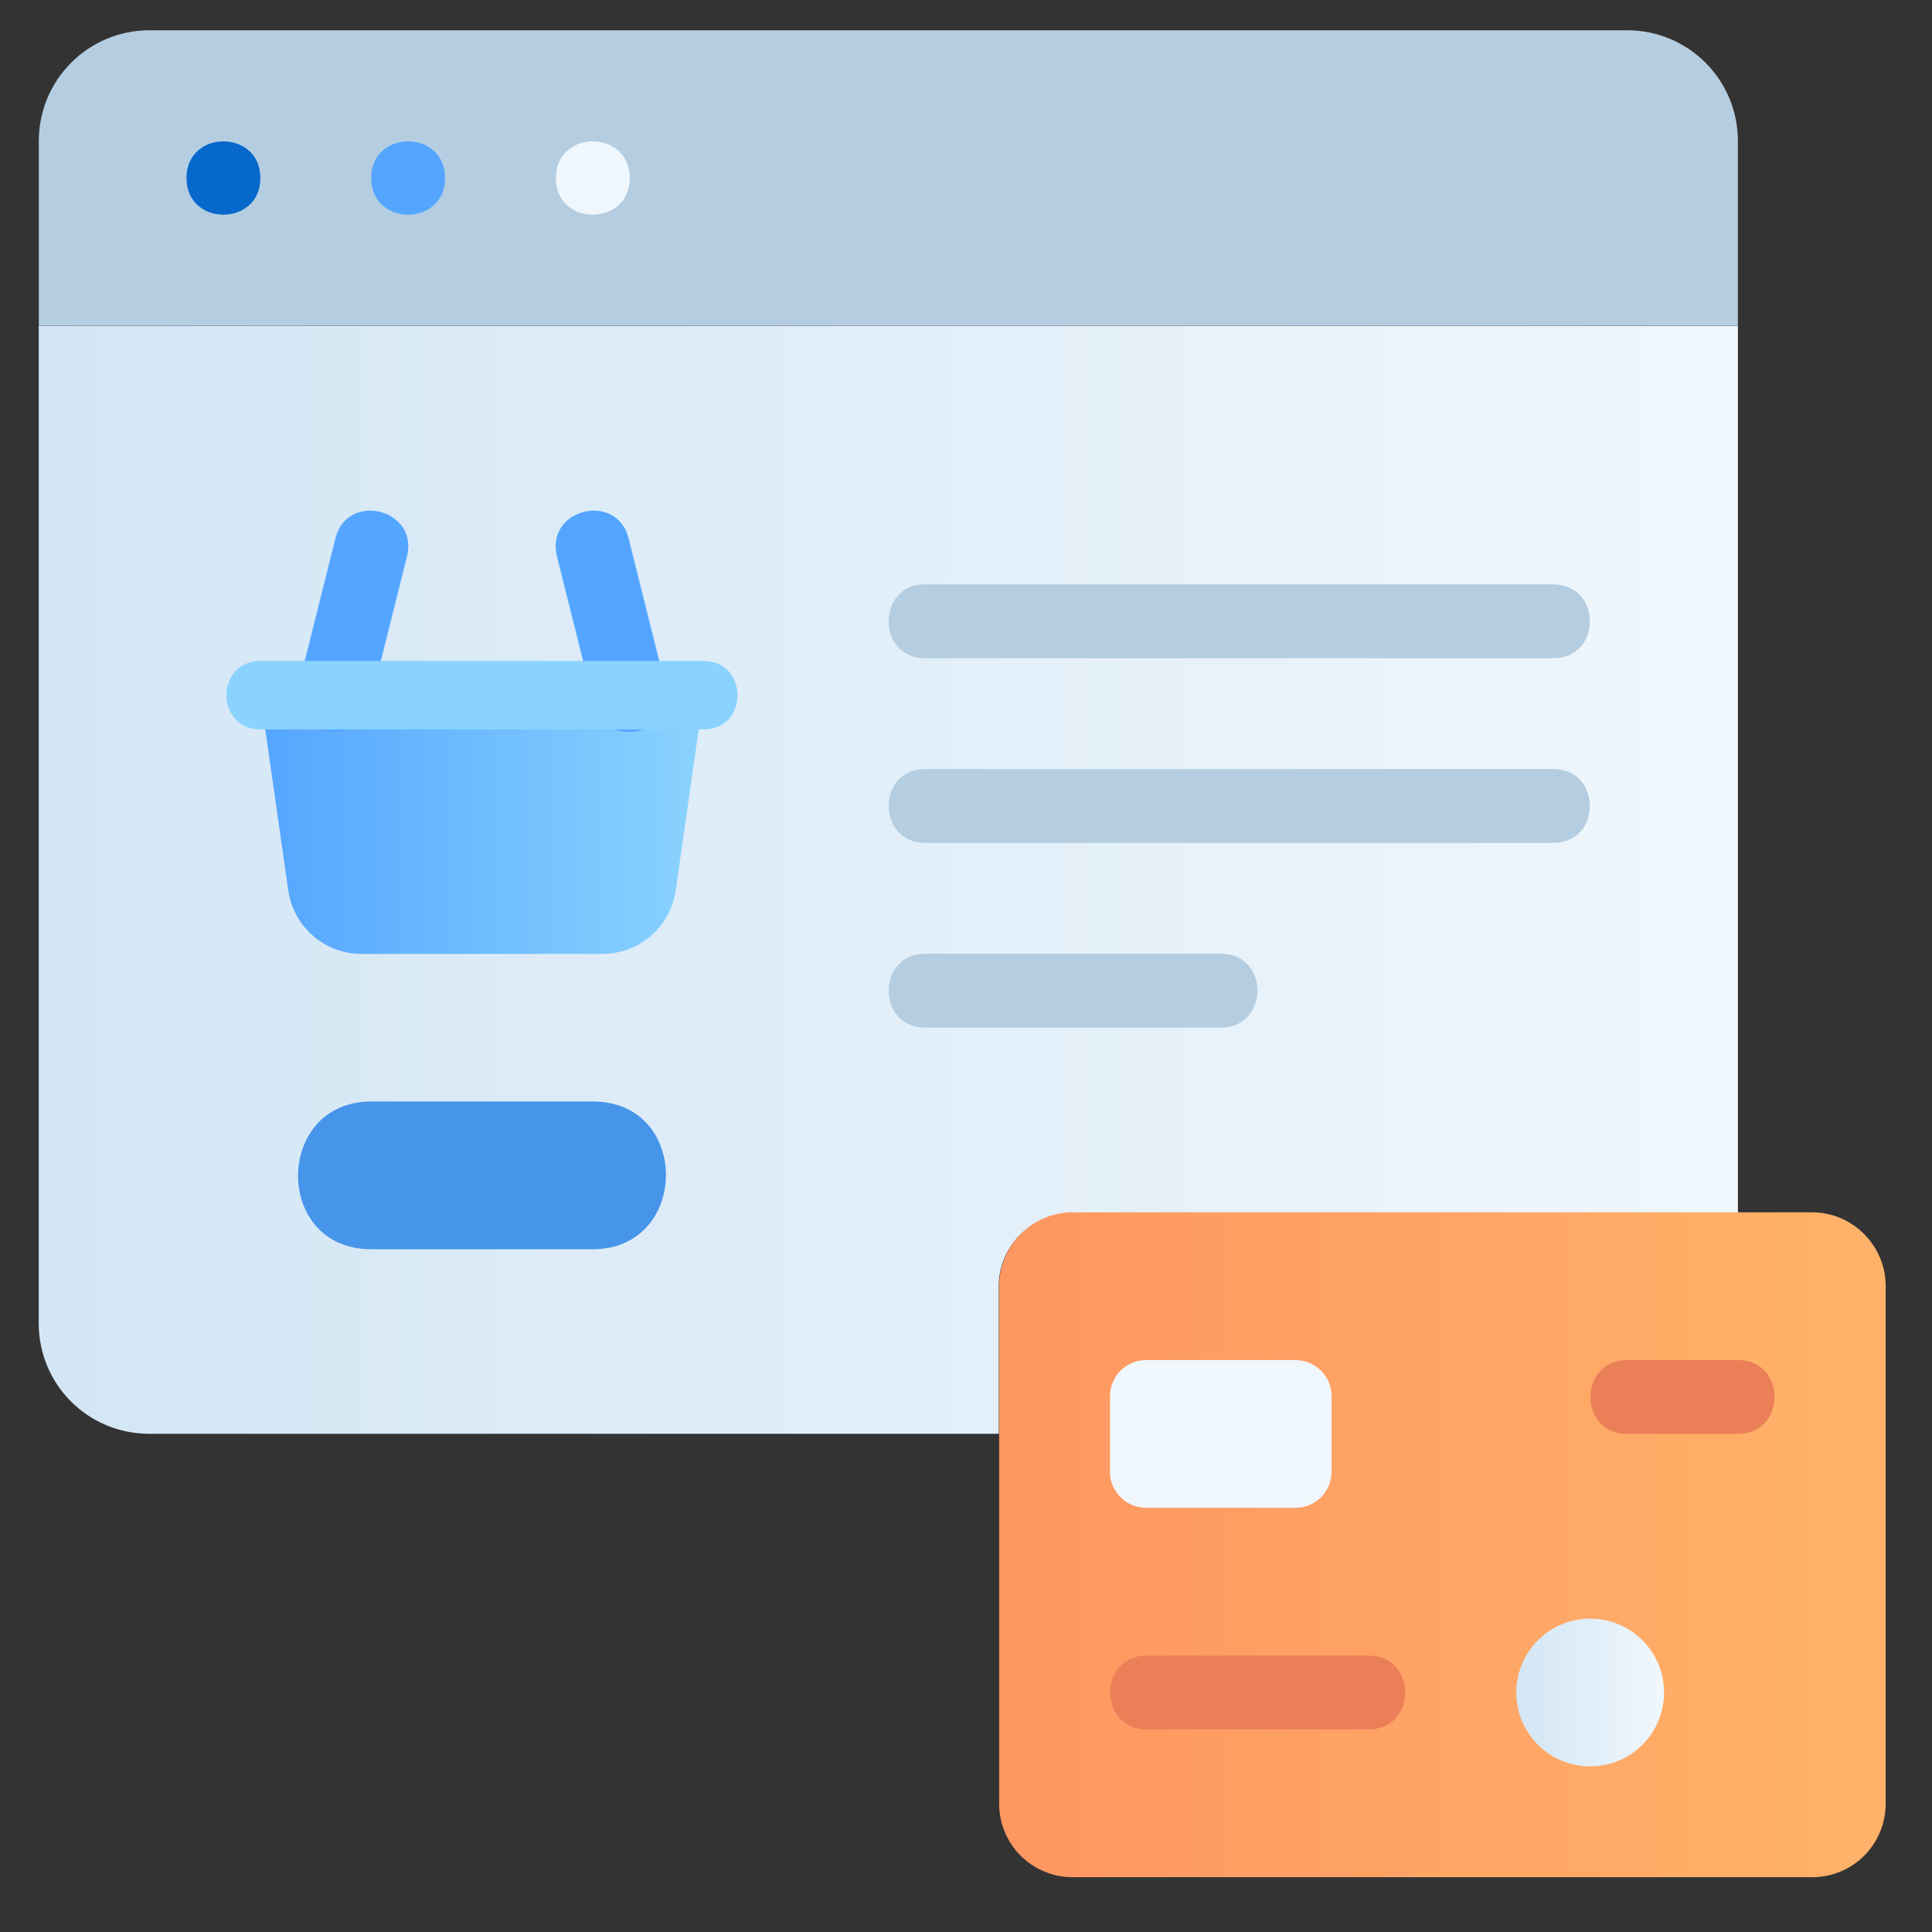 <svg clip-rule="evenodd" fill-rule="evenodd" stroke-linejoin="round" stroke-miterlimit="2" viewBox="0 0 513 513" xmlns="http://www.w3.org/2000/svg" xmlns:xlink="http://www.w3.org/1999/xlink"><rect x="0" y="0" width="513" height="513" fill="#333333" stroke="none"/><linearGradient id="a"><stop offset="0" stop-color="#d3e6f5"/><stop offset="1" stop-color="#f0f7fc"/></linearGradient><linearGradient id="b" gradientTransform="scale(1 -1)" gradientUnits="userSpaceOnUse" x1="0" x2="1" xlink:href="#a" y1="0" y2="0"/><linearGradient id="c" gradientTransform="scale(1 -1)" gradientUnits="userSpaceOnUse" x1="0" x2="1" y1="0" y2="0"><stop offset="0" stop-color="#54a5ff"/><stop offset="1" stop-color="#8ad3fe"/></linearGradient><linearGradient id="d" gradientTransform="scale(1 -1)" gradientUnits="userSpaceOnUse" x1="0" x2="1" y1="0" y2="0"><stop offset="0" stop-color="#fe9661"/><stop offset="1" stop-color="#ffb369"/></linearGradient><linearGradient id="e" gradientTransform="matrix(0 1 1 0 .5 -.5)" gradientUnits="userSpaceOnUse" x1="0" x2="1" xlink:href="#a" y1="0" y2="0"/><g fill-rule="nonzero"><path d="m0-2v5h-46v-5c0-1.66 1.34-3 3-3h40c1.66 0 3 1.34 3 3" fill="#b4cde1" transform="matrix(9.808 0 0 9.808 461.466 57.078)"/><path d="m0 0c0 1.322-2 1.324-2 0 0-1.322 2-1.324 2 0" fill="#0668cb" transform="matrix(9.808 0 0 9.808 69.134 47.27)"/><path d="m0 0c0 1.322-2 1.324-2 0 0-1.322 2-1.324 2 0" fill="#54a5ff" transform="matrix(9.808 0 0 9.808 118.176 47.27)"/><path d="m0 0c0 1.322-2 1.324-2 0 0-1.322 2-1.324 2 0" fill="#f0f7fc" transform="matrix(9.808 0 0 9.808 167.217 47.27)"/><path d="m0 .326v-.587c0-.036.029-.065.065-.065h.5v.087c0 .024.02.043.044.043h.391v.522z" fill="url(#b)" transform="matrix(451.181 0 0 -451.181 10.284 233.627)"/><path d="m0 .292.063-.441c.012-.082.082-.143.165-.143h.544c.083 0 .153.061.165.143l.063.441z" fill="url(#c)" transform="matrix(117.699 0 0 -117.699 69.134 218.915)"/><path d="m-.592 2.757h4.124c1.321 0 1.323-1.999.001-1.999h-4.124c-1.322-.001-1.324 1.999-.001 1.999" fill="#54a5ff" transform="matrix(2.379 -9.515 -9.515 -2.379 106.879 183.141)"/><path d="m-1.591 3.242h4.123c1.323 0 1.322-2.002-.001-2h-4.123c-1.322 0-1.323 2 .001 2" fill="#54a5ff" transform="matrix(-2.379 -9.515 -9.515 2.379 184.763 164.11)"/><g fill="#b4cde1"><path d="m-17 2h17c1.323 0 1.324-2 0-2h-17c-1.324 0-1.322 2 0 2" transform="matrix(-9.808 0 0 9.808 245.683 155.161)"/><path d="m-17 2h17c1.323 0 1.324-2 0-2h-17c-1.324 0-1.322 2 0 2" transform="matrix(-9.808 0 0 9.808 245.683 204.202)"/><path d="m-8 2h8c1.323 0 1.324-2 0-2h-8c-1.324 0-1.322 2 0 2" transform="matrix(-9.808 0 0 9.808 245.683 253.244)"/></g><path d="m-6 4h6c2.66 0 2.62-4 0-4h-6c-2.66 0-2.62 4 0 4" fill="#4795ea" transform="matrix(-9.808 0 0 9.808 98.559 292.477)"/><path d="m.083.375c-.046 0-.083-.038-.083-.083v-.584c0-.046.037-.083.083-.083h.834c.046 0 .083.037.083.083v.584c0 .045-.037.083-.083.083z" fill="url(#d)" transform="matrix(235.399 0 0 -235.399 265.3 410.176)"/><path d="m0 4h-4.041c-.541 0-.98-.438-.98-.979v-2.042c0-.541.439-.979.98-.979h4.041c.541 0 .979.438.979.979v2.042c0 .541-.438.979-.979.979" fill="#f0f7fc" transform="matrix(9.808 0 0 9.808 343.967 361.135)"/></g><circle cx=".5" fill="url(#e)" r=".5" transform="matrix(0 39.233 39.233 0 422.233 429.793)"/><circle cx=".5" fill="url(#e)" r=".5" transform="matrix(0 39.233 39.233 0 451.657 429.793)"/><g fill-rule="nonzero"><path d="m-3 2h3c1.324 0 1.322-2 0-2h-3c-1.324 0-1.322 2 0 2" fill="#eb7f58" transform="matrix(-9.808 0 0 9.808 432.041 361.135)"/><path d="m-6 2h6c1.324 0 1.322-2 0-2h-6c-1.324 0-1.322 2 0 2" fill="#eb7f58" transform="matrix(-9.808 0 0 9.808 304.533 439.601)"/><path d="m-12 1.852h12c1.225 0 1.226-1.852 0-1.852h-12c-1.225 0-1.226 1.852 0 1.852" fill="#8ad3fe" transform="matrix(-9.808 0 0 9.808 69.134 175.501)"/></g></svg>